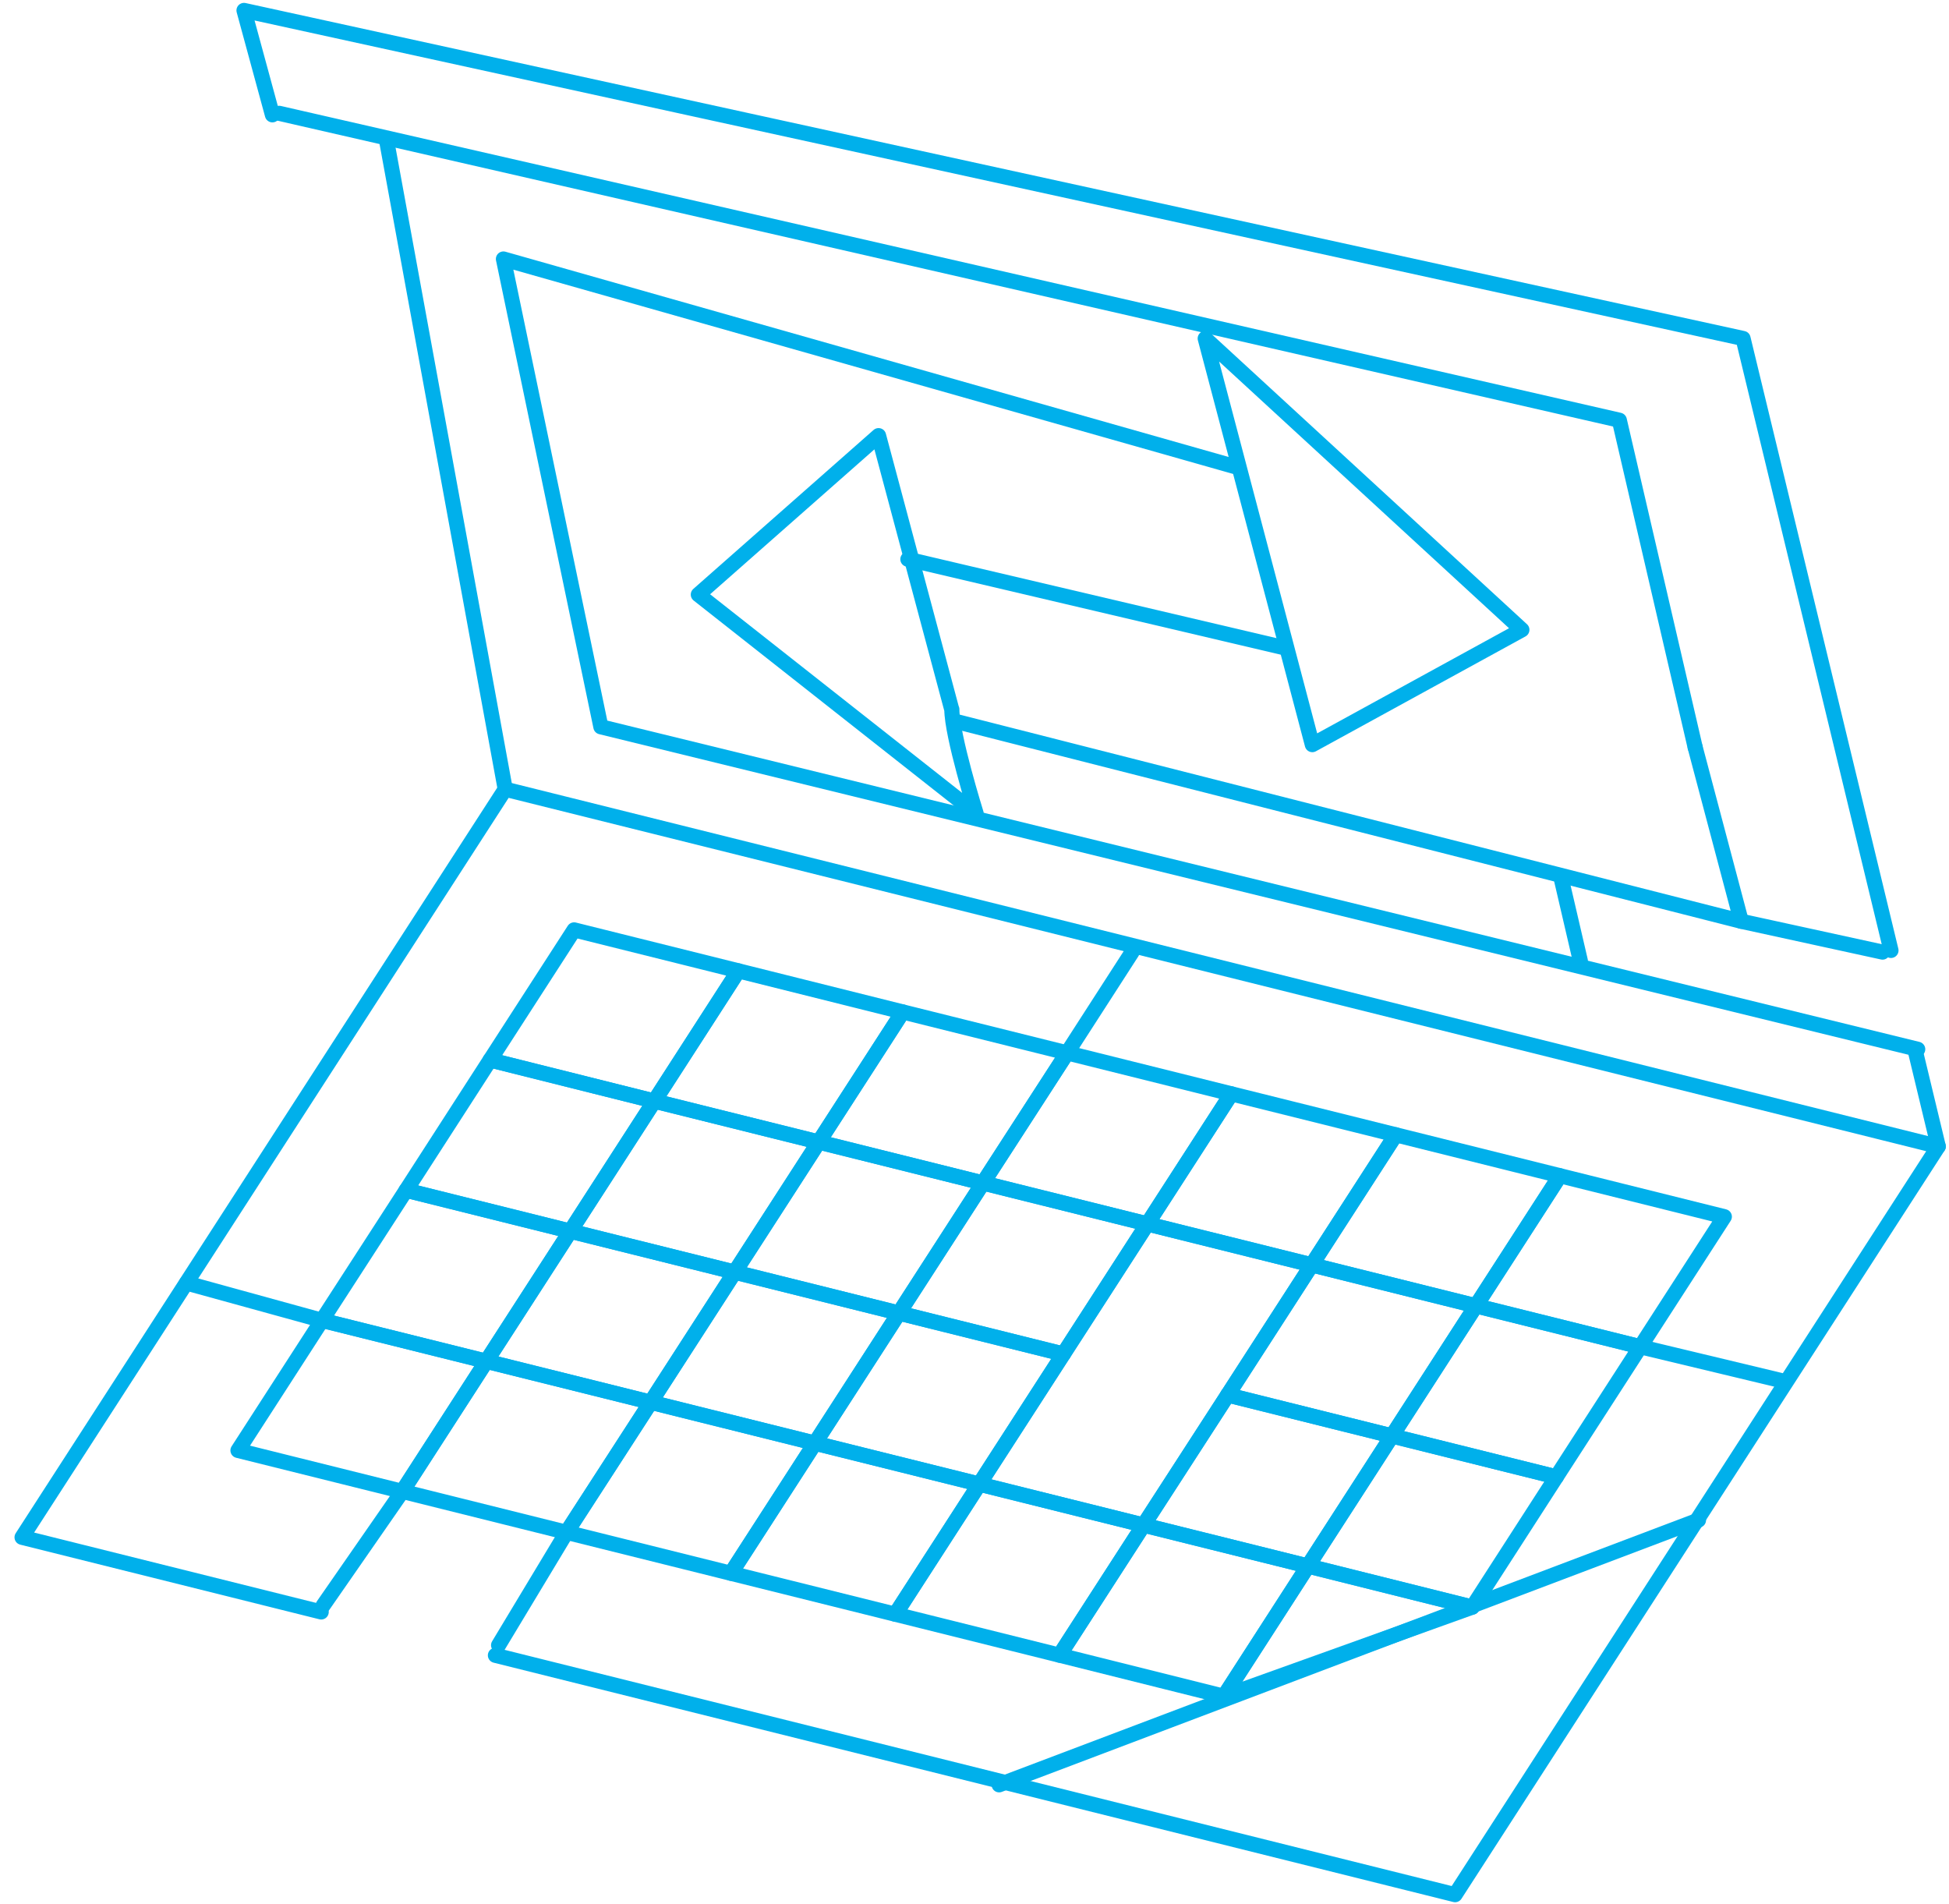 <svg width="129" height="126" viewBox="0 0 129 126" fill="none" xmlns="http://www.w3.org/2000/svg">
<path d="M21.26 106.68L1.46 101.74L33.44 52.23L128.29 75.87L96.31 125.39L32.79 109.55" stroke="#00B0EB" stroke-linecap="round" stroke-linejoin="round"/>
<path d="M43.31 72.87L32.44 70.15L38 61.54L48.87 64.25L43.31 72.87Z" stroke="#00B0EB" stroke-linecap="round" stroke-linejoin="round"/>
<path d="M54.19 75.58L43.31 72.87L48.87 64.25L59.75 66.97L54.19 75.58Z" stroke="#00B0EB" stroke-linecap="round" stroke-linejoin="round"/>
<path d="M65.06 78.29L54.19 75.58L59.75 66.97L70.63 69.68L65.06 78.29Z" stroke="#00B0EB" stroke-linecap="round" stroke-linejoin="round"/>
<path d="M75.94 81L65.06 78.29L70.63 69.68L81.5 72.39L75.94 81Z" stroke="#00B0EB" stroke-linecap="round" stroke-linejoin="round"/>
<path d="M86.82 83.71L75.94 81L81.5 72.39L92.38 75.1L86.82 83.71Z" stroke="#00B0EB" stroke-linecap="round" stroke-linejoin="round"/>
<path d="M97.69 86.42L86.82 83.71L92.38 75.1L103.25 77.81L97.69 86.42Z" stroke="#00B0EB" stroke-linecap="round" stroke-linejoin="round"/>
<path d="M108.57 89.13L97.69 86.42L103.25 77.81L114.13 80.52L108.57 89.13Z" stroke="#00B0EB" stroke-linecap="round" stroke-linejoin="round"/>
<path d="M37.75 81.48L26.88 78.77L32.44 70.15L43.31 72.87L37.75 81.48Z" stroke="#00B0EB" stroke-linecap="round" stroke-linejoin="round"/>
<path d="M48.63 84.19L37.75 81.48L43.31 72.87L54.19 75.58L48.63 84.19Z" stroke="#00B0EB" stroke-linecap="round" stroke-linejoin="round"/>
<path d="M59.5 86.9L48.63 84.19L54.19 75.58L65.06 78.29L59.5 86.9Z" stroke="#00B0EB" stroke-linecap="round" stroke-linejoin="round"/>
<path d="M70.38 89.61L59.5 86.9L65.06 78.29L75.94 81L70.38 89.61Z" stroke="#00B0EB" stroke-linecap="round" stroke-linejoin="round"/>
<path d="M70.38 89.61L75.94 81L86.82 83.71L81.26 92.32" stroke="#00B0EB" stroke-linecap="round" stroke-linejoin="round"/>
<path d="M92.13 95.03L81.26 92.32L86.82 83.71L97.69 86.42L92.13 95.03Z" stroke="#00B0EB" stroke-linecap="round" stroke-linejoin="round"/>
<path d="M103.01 97.74L92.13 95.03L97.69 86.42L108.57 89.13L103.01 97.74Z" stroke="#00B0EB" stroke-linecap="round" stroke-linejoin="round"/>
<path d="M32.19 90.09L21.31 87.38L26.88 78.77L37.75 81.48L32.19 90.09Z" stroke="#00B0EB" stroke-linecap="round" stroke-linejoin="round"/>
<path d="M43.07 92.8L32.19 90.09L37.75 81.48L48.63 84.19L43.07 92.8Z" stroke="#00B0EB" stroke-linecap="round" stroke-linejoin="round"/>
<path d="M53.94 95.51L43.07 92.8L48.63 84.19L59.5 86.9L53.94 95.51Z" stroke="#00B0EB" stroke-linecap="round" stroke-linejoin="round"/>
<path d="M64.82 98.22L53.94 95.51L59.5 86.9L70.38 89.61L64.82 98.22Z" stroke="#00B0EB" stroke-linecap="round" stroke-linejoin="round"/>
<path d="M81.26 92.32L75.69 100.93L64.82 98.22L70.38 89.61" stroke="#00B0EB" stroke-linecap="round" stroke-linejoin="round"/>
<path d="M86.57 103.64L75.69 100.93L81.26 92.32L92.13 95.03L86.57 103.64Z" stroke="#00B0EB" stroke-linecap="round" stroke-linejoin="round"/>
<path d="M97.45 106.36L86.57 103.64L92.13 95.03L103.01 97.74L97.45 106.36Z" stroke="#00B0EB" stroke-linecap="round" stroke-linejoin="round"/>
<path d="M26.63 98.7L15.75 95.99L21.31 87.38L32.19 90.09L26.63 98.7Z" stroke="#00B0EB" stroke-linecap="round" stroke-linejoin="round"/>
<path d="M37.5 101.41L26.63 98.7L32.19 90.09L43.07 92.8L37.5 101.41Z" stroke="#00B0EB" stroke-linecap="round" stroke-linejoin="round"/>
<path d="M48.38 104.12L37.5 101.41L43.07 92.8L53.94 95.51L48.38 104.12Z" stroke="#00B0EB" stroke-linecap="round" stroke-linejoin="round"/>
<path d="M59.26 106.83L48.38 104.12L53.94 95.51L64.82 98.22L59.26 106.83Z" stroke="#00B0EB" stroke-linecap="round" stroke-linejoin="round"/>
<path d="M70.13 109.54L59.26 106.83L64.82 98.22L75.69 100.93L70.13 109.54Z" stroke="#00B0EB" stroke-linecap="round" stroke-linejoin="round"/>
<path d="M81.01 112.26L70.13 109.54L75.69 100.93L86.57 103.64L81.01 112.26Z" stroke="#00B0EB" stroke-linecap="round" stroke-linejoin="round"/>
<path d="M81.01 112.26L86.57 103.64L97.45 106.36L81.01 112.26Z" stroke="#00B0EB" stroke-linecap="round" stroke-linejoin="round"/>
<path d="M126.75 69.47L128.29 75.87" stroke="#00B0EB" stroke-linecap="round" stroke-linejoin="round"/>
<path d="M18.03 7.6L16.15 0.69L115.37 22.4L125.16 62.9" stroke="#00B0EB" stroke-linecap="round" stroke-linejoin="round"/>
<path d="M33.44 52.23L25.58 9.26" stroke="#00B0EB" stroke-linecap="round" stroke-linejoin="round"/>
<path d="M112.2 49.46L115.25 60.97L63.17 47.72" stroke="#00B0EB" stroke-linecap="round" stroke-linejoin="round"/>
<path d="M60.09 37.01L84.93 42.85" stroke="#00B0EB" stroke-linecap="round" stroke-linejoin="round"/>
<path d="M81.7 30.87L33.32 17.14L39.77 48.1L126.93 69.44" stroke="#00B0EB" stroke-linecap="round" stroke-linejoin="round"/>
<path d="M79.77 22.4L86.86 49.28L100.73 41.68L79.77 22.4Z" stroke="#00B0EB" stroke-linecap="round" stroke-linejoin="round"/>
<path d="M63 46.94C63 48.69 64.61 53.84 64.61 53.84L46.22 39.35L58.15 28.83L62.99 46.94" stroke="#00B0EB" stroke-linecap="round" stroke-linejoin="round"/>
<path d="M112.2 49.46L107.18 27.81L18.48 7.5" stroke="#00B0EB" stroke-linecap="round" stroke-linejoin="round"/>
<path d="M108.57 89.13L117.83 91.35" stroke="#00B0EB" stroke-linecap="round" stroke-linejoin="round"/>
<path d="M70.63 69.68L74.93 63.01" stroke="#00B0EB" stroke-linecap="round" stroke-linejoin="round"/>
<path d="M26.63 98.7L21.39 106.25" stroke="#00B0EB" stroke-linecap="round" stroke-linejoin="round"/>
<path d="M21.31 87.38L12.34 84.91" stroke="#00B0EB" stroke-linecap="round" stroke-linejoin="round"/>
<path d="M37.5 101.41L33 108.88" stroke="#00B0EB" stroke-linecap="round" stroke-linejoin="round"/>
<path d="M103.31 58.04L104.6 63.59" stroke="#00B0EB" stroke-linecap="round" stroke-linejoin="round"/>
<path d="M115.25 60.97L124.6 63.01" stroke="#00B0EB" stroke-linecap="round" stroke-linejoin="round"/>
<path d="M112.42 100.6L66.13 118.12" stroke="#00B0EB" stroke-linecap="round" stroke-linejoin="round"/>
</svg>
